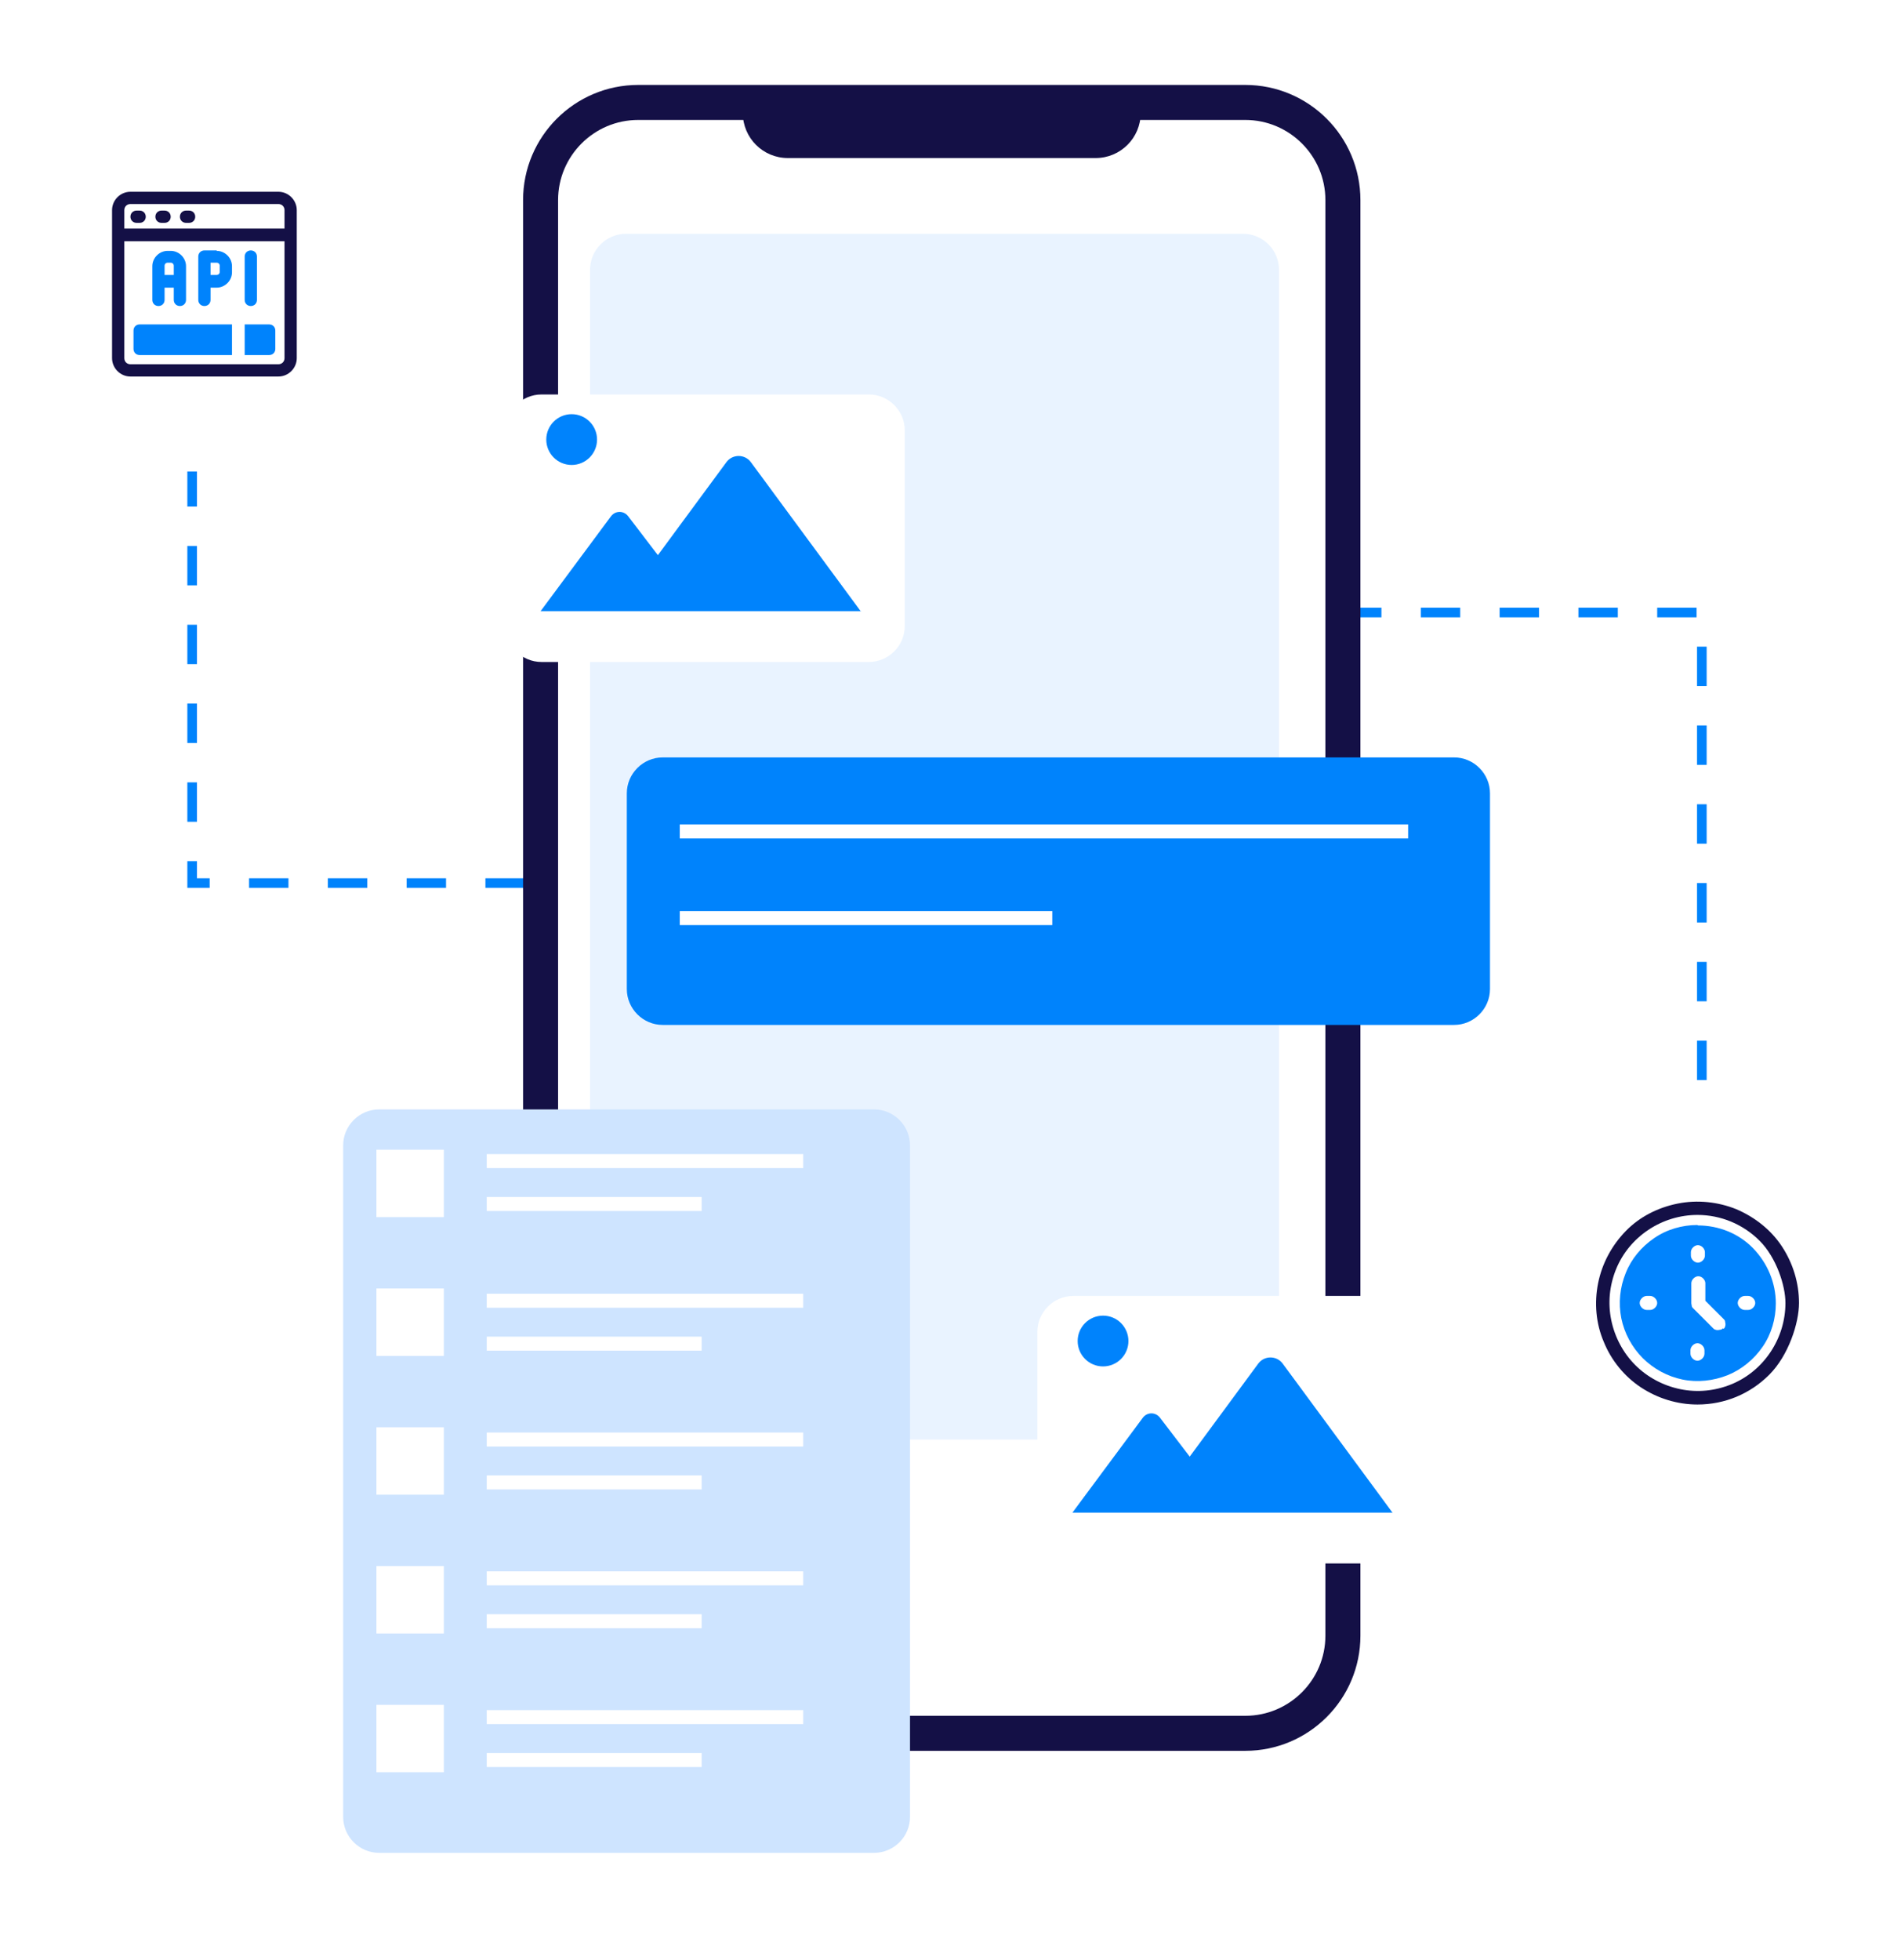 <?xml version="1.0" encoding="UTF-8"?>
<svg xmlns="http://www.w3.org/2000/svg" xmlns:xlink="http://www.w3.org/1999/xlink" id="Warstwa_1" version="1.1" viewBox="0 0 434.3 447.7">
  <defs>
    <style>
      .st0 {
        stroke: #0083fc;
        stroke-dasharray: 9 9;
        stroke-width: 2.2px;
      }

      .st0, .st1, .st2 {
        fill: none;
      }

      .st1 {
        stroke: #fff;
        stroke-width: 3.2px;
      }

      .st1, .st2 {
        stroke-miterlimit: 10;
      }

      .st3 {
        filter: url(#drop-shadow-16);
      }

      .st4 {
        filter: url(#drop-shadow-12);
      }

      .st5 {
        filter: url(#drop-shadow-11);
      }

      .st6 {
        filter: url(#drop-shadow-15);
      }

      .st7 {
        fill: #e9f3ff;
      }

      .st8 {
        fill: #fff;
      }

      .st2 {
        stroke: #141046;
        stroke-width: 8px;
      }

      .st9 {
        fill: #141046;
      }

      .st10 {
        filter: url(#drop-shadow-13);
      }

      .st10, .st11 {
        fill: #0083fc;
      }

      .st12 {
        fill: #cee4ff;
        filter: url(#drop-shadow-14);
      }
    </style>
    <filter id="drop-shadow-11" x="111" y="85.7" width="100.3" height="70.1" filterUnits="userSpaceOnUse">
      <feOffset dx="1.4" dy="1.4"></feOffset>
      <feGaussianBlur result="blur" stdDeviation="1.4"></feGaussianBlur>
      <feFlood flood-color="#000" flood-opacity=".2"></feFlood>
      <feComposite in2="blur" operator="in"></feComposite>
      <feComposite in="SourceGraphic"></feComposite>
    </filter>
    <filter id="drop-shadow-12" x="232.5" y="291.6" width="100.3" height="70.1" filterUnits="userSpaceOnUse">
      <feOffset dx="1.4" dy="1.4"></feOffset>
      <feGaussianBlur result="blur1" stdDeviation="1.4"></feGaussianBlur>
      <feFlood flood-color="#000" flood-opacity=".2"></feFlood>
      <feComposite in2="blur1" operator="in"></feComposite>
      <feComposite in="SourceGraphic"></feComposite>
    </filter>
    <filter id="drop-shadow-13" x="138.9" y="168.7" width="206.2" height="70.1" filterUnits="userSpaceOnUse">
      <feOffset dx="1.4" dy="1.4"></feOffset>
      <feGaussianBlur result="blur2" stdDeviation="1.4"></feGaussianBlur>
      <feFlood flood-color="#000" flood-opacity=".2"></feFlood>
      <feComposite in2="blur2" operator="in"></feComposite>
      <feComposite in="SourceGraphic"></feComposite>
    </filter>
    <filter id="drop-shadow-14" x="74.1" y="248.9" width="138.5" height="178.8" filterUnits="userSpaceOnUse">
      <feOffset dx="1.4" dy="1.4"></feOffset>
      <feGaussianBlur result="blur3" stdDeviation="1.4"></feGaussianBlur>
      <feFlood flood-color="#000" flood-opacity=".2"></feFlood>
      <feComposite in2="blur3" operator="in"></feComposite>
      <feComposite in="SourceGraphic"></feComposite>
    </filter>
    <filter id="drop-shadow-15" x=".4" y="18.7" width="93.6" height="93.6" filterUnits="userSpaceOnUse">
      <feOffset dx="1.4" dy="1.4"></feOffset>
      <feGaussianBlur result="blur4" stdDeviation="1.4"></feGaussianBlur>
      <feFlood flood-color="#000" flood-opacity=".2"></feFlood>
      <feComposite in2="blur4" operator="in"></feComposite>
      <feComposite in="SourceGraphic"></feComposite>
    </filter>
    <filter id="drop-shadow-16" x="341.2" y="250.8" width="93.6" height="93.6" filterUnits="userSpaceOnUse">
      <feOffset dx="1.4" dy="1.4"></feOffset>
      <feGaussianBlur result="blur5" stdDeviation="1.4"></feGaussianBlur>
      <feFlood flood-color="#000" flood-opacity=".2"></feFlood>
      <feComposite in2="blur5" operator="in"></feComposite>
      <feComposite in="SourceGraphic"></feComposite>
    </filter>
  </defs>
  <path class="st0" d="M43.9,88.7v113h80.6"></path>
  <path class="st0" d="M306.6,139.9h82.2v123.7"></path>
  <path class="st7" d="M284,53.4h-141c-4.5,0-8.2,3.7-8.2,8.2v259c0,4.5,3.7,8.2,8.2,8.2h141c4.5,0,8.2-3.7,8.2-8.2V61.6c0-4.5-3.7-8.2-8.2-8.2Z"></path>
  <path class="st2" d="M284.5,23.4h-138.7c-12.3,0-22.3,10-22.3,22.3v327.9c0,12.3,10,22.3,22.3,22.3h138.7c12.3,0,22.3-10,22.3-22.3V45.7c0-12.3-10-22.3-22.3-22.3Z"></path>
  <path class="st9" d="M169.7,23.4h90.9v2.4c0,5.7-4.6,10.3-10.3,10.3h-70.3c-5.7,0-10.3-4.6-10.3-10.3v-2.4h0Z"></path>
  <g class="st5">
    <path class="st8" d="M197.1,88.7h-74.8c-4.5,0-8.2,3.7-8.2,8.2v44.7c0,4.5,3.7,8.2,8.2,8.2h74.8c4.5,0,8.2-3.7,8.2-8.2v-44.7c0-4.5-3.7-8.2-8.2-8.2Z"></path>
  </g>
  <g class="st4">
    <path class="st8" d="M318.6,294.6h-74.8c-4.5,0-8.2,3.7-8.2,8.2v44.7c0,4.5,3.7,8.2,8.2,8.2h74.8c4.5,0,8.2-3.7,8.2-8.2v-44.7c0-4.5-3.7-8.2-8.2-8.2Z"></path>
  </g>
  <path class="st11" d="M196.7,139.6h-73.2l16.1-21.7c1-1.3,2.9-1.3,3.9,0l6.8,8.9,15.7-21.3c1.4-1.8,4.1-1.8,5.5,0l25.2,34.2Z"></path>
  <path class="st11" d="M318.2,345.5h-73.2l16.1-21.7c1-1.3,2.9-1.3,3.9,0l6.8,8.9,15.7-21.3c1.4-1.8,4.1-1.8,5.5,0l25.2,34.2Z"></path>
  <circle class="st11" cx="130.6" cy="100.4" r="5.8"></circle>
  <circle class="st11" cx="252" cy="306.3" r="5.8"></circle>
  <path class="st10" d="M330.8,171.6h-180.8c-4.5,0-8.2,3.7-8.2,8.2v44.7c0,4.5,3.7,8.2,8.2,8.2h180.8c4.5,0,8.2-3.7,8.2-8.2v-44.7c0-4.5-3.7-8.2-8.2-8.2Z"></path>
  <path class="st12" d="M198.3,252h-113.1c-4.5,0-8.2,3.7-8.2,8.2v153.4c0,4.5,3.7,8.2,8.2,8.2h113.1c4.5,0,8.2-3.7,8.2-8.2v-153.4c0-4.5-3.7-8.2-8.2-8.2Z"></path>
  <path class="st1" d="M155.3,189.9h166.4"></path>
  <path class="st1" d="M155.3,209.7h85.1"></path>
  <path class="st1" d="M111.2,265.2h72.3"></path>
  <path class="st1" d="M111.2,275h49.1"></path>
  <path class="st1" d="M111.2,297.1h72.3"></path>
  <path class="st1" d="M111.2,306.9h49.1"></path>
  <path class="st1" d="M111.2,328.8h72.3"></path>
  <path class="st1" d="M111.2,338.6h49.1"></path>
  <path class="st8" d="M101.4,262.6h-15.4v15.4h15.4v-15.4Z"></path>
  <path class="st8" d="M101.4,294.3h-15.4v15.4h15.4v-15.4Z"></path>
  <path class="st8" d="M101.4,326h-15.4v15.4h15.4v-15.4Z"></path>
  <path class="st1" d="M111.2,360.5h72.3"></path>
  <path class="st1" d="M111.2,370.3h49.1"></path>
  <path class="st8" d="M101.4,357.7h-15.4v15.4h15.4v-15.4Z"></path>
  <path class="st1" d="M111.2,392.2h72.3"></path>
  <path class="st1" d="M111.2,402h49.1"></path>
  <path class="st8" d="M101.4,389.4h-15.4v15.4h15.4v-15.4Z"></path>
  <g class="st6">
    <rect class="st8" x="3.4" y="21.6" width="84.7" height="84.7" rx="5.5" ry="5.5"></rect>
    <path class="st9" d="M62.2,42.4H28.4c-2.3,0-4.2,1.9-4.2,4.2v33.8c0,2.3,1.9,4.2,4.2,4.2h33.8c2.3,0,4.2-1.9,4.2-4.2v-33.8c0-2.3-1.9-4.2-4.2-4.2ZM28.4,45.2h33.8c.8,0,1.4.6,1.4,1.4v4.2H27v-4.2c0-.8.6-1.4,1.4-1.4ZM62.2,81.8H28.4c-.8,0-1.4-.6-1.4-1.4v-26.7h36.6v26.7c0,.8-.6,1.4-1.4,1.4Z"></path>
    <path class="st9" d="M29.8,49.5h.7c.8,0,1.4-.6,1.4-1.4s-.6-1.4-1.4-1.4h-.7c-.8,0-1.4.6-1.4,1.4s.6,1.4,1.4,1.4Z"></path>
    <path class="st9" d="M35.5,49.5h.7c.8,0,1.4-.6,1.4-1.4s-.6-1.4-1.4-1.4h-.7c-.8,0-1.4.6-1.4,1.4s.6,1.4,1.4,1.4Z"></path>
    <path class="st9" d="M41.1,49.5h.7c.8,0,1.4-.6,1.4-1.4s-.6-1.4-1.4-1.4h-.7c-.8,0-1.4.6-1.4,1.4s.6,1.4,1.4,1.4Z"></path>
    <path class="st11" d="M60.1,72.7h-5.6v7h5.6c.8,0,1.4-.6,1.4-1.4v-4.2c0-.8-.6-1.4-1.4-1.4Z"></path>
    <path class="st11" d="M29.1,74.1v4.2c0,.8.6,1.4,1.4,1.4h21.1v-7h-21.1c-.8,0-1.4.6-1.4,1.4Z"></path>
    <path class="st11" d="M34.8,68.5c.8,0,1.4-.6,1.4-1.4v-2.8h2.1v2.8c0,.8.6,1.4,1.4,1.4s1.4-.6,1.4-1.4v-7.7c0-1.9-1.6-3.5-3.5-3.5h-.7c-1.9,0-3.5,1.6-3.5,3.5v7.7c0,.8.6,1.4,1.4,1.4ZM36.9,58.6h.7c.4,0,.7.3.7.7v2.1h-2.1v-2.1c0-.4.3-.7.7-.7Z"></path>
    <path class="st11" d="M48.1,55.8h-2.8c-.8,0-1.4.6-1.4,1.4v9.9c0,.8.6,1.4,1.4,1.4s1.4-.6,1.4-1.4v-2.8h1.4c1.9,0,3.5-1.6,3.5-3.5v-1.4c0-1.9-1.6-3.5-3.5-3.5ZM48.8,60.7c0,.4-.3.7-.7.7h-1.4v-2.8h1.4c.4,0,.7.3.7.7v1.4Z"></path>
    <path class="st11" d="M55.9,68.5c.8,0,1.4-.6,1.4-1.4v-9.9c0-.8-.6-1.4-1.4-1.4s-1.4.6-1.4,1.4v9.9c0,.8.6,1.4,1.4,1.4Z"></path>
  </g>
  <g class="st3">
    <rect class="st8" x="344" y="253.8" width="84.7" height="84.7" rx="5.5" ry="5.5"></rect>
    <path class="st9" d="M386.4,319.4c-4.6,0-9.1-1.4-12.9-3.9s-6.8-6.2-8.5-10.4c-1.8-4.2-2.2-8.9-1.3-13.4.9-4.5,3.1-8.6,6.3-11.9s7.4-5.4,11.9-6.3c4.5-.9,9.2-.4,13.4,1.3,4.2,1.8,7.9,4.7,10.4,8.5,2.5,3.8,3.9,8.3,3.9,12.9s-2.4,12-6.8,16.4-10.2,6.8-16.4,6.8ZM386.4,276.1c-4,0-7.9,1.2-11.2,3.4-3.3,2.2-5.9,5.3-7.4,9s-1.9,7.7-1.1,11.6c.8,3.9,2.7,7.5,5.5,10.3,2.8,2.8,6.4,4.7,10.3,5.5,3.9.8,7.9.4,11.6-1.1,3.7-1.5,6.8-4.1,9-7.4,2.2-3.3,3.4-7.2,3.4-11.2s-2.1-10.4-5.9-14.2c-3.8-3.8-8.9-5.9-14.2-5.9Z"></path>
    <path class="st11" d="M386.4,278.4c-3.5,0-7,1-9.9,3-2.9,2-5.2,4.7-6.5,8-1.3,3.2-1.7,6.8-1,10.3.7,3.4,2.4,6.6,4.9,9.1,2.5,2.5,5.7,4.2,9.1,4.9,3.4.7,7,.3,10.3-1,3.2-1.3,6-3.6,8-6.5,2-2.9,3-6.4,3-9.9,0-4.7-1.9-9.2-5.2-12.6s-7.9-5.2-12.6-5.2ZM384.9,284.6c0-.4.2-.8.5-1.1.3-.3.7-.5,1.1-.5s.8.2,1.1.5c.3.3.5.7.5,1.1v.8c0,.4-.2.8-.5,1.1-.3.3-.7.5-1.1.5s-.8-.2-1.1-.5c-.3-.3-.5-.7-.5-1.1v-.8ZM375.6,297.8h-.8c-.4,0-.8-.2-1.1-.5-.3-.3-.5-.7-.5-1.1s.2-.8.5-1.1c.3-.3.7-.5,1.1-.5h.8c.4,0,.8.2,1.1.5.3.3.5.7.5,1.1s-.2.8-.5,1.1c-.3.3-.7.5-1.1.5ZM388,307.8c0,.4-.2.8-.5,1.1s-.7.5-1.1.5-.8-.2-1.1-.5c-.3-.3-.5-.7-.5-1.1v-.8c0-.4.2-.8.5-1.1.3-.3.7-.5,1.1-.5s.8.2,1.1.5c.3.3.5.7.5,1.1v.8ZM392.2,302c-.1.1-.3.3-.5.3-.2,0-.4.1-.6.1s-.4,0-.6-.1c-.2,0-.4-.2-.5-.3l-4.6-4.6c-.1-.1-.3-.3-.3-.5,0-.2-.1-.4-.1-.6v-4.6c0-.4.2-.8.5-1.1.3-.3.7-.5,1.1-.5s.8.2,1.1.5c.3.3.5.7.5,1.1v4l4.2,4.2c.1.1.3.3.3.5,0,.2.1.4.1.6s0,.4-.1.6c0,.2-.2.4-.3.5ZM398,297.8h-.8c-.4,0-.8-.2-1.1-.5s-.5-.7-.5-1.1.2-.8.5-1.1c.3-.3.7-.5,1.1-.5h.8c.4,0,.8.2,1.1.5.3.3.5.7.5,1.1s-.2.8-.5,1.1c-.3.3-.7.5-1.1.5Z"></path>
  </g>
</svg>
